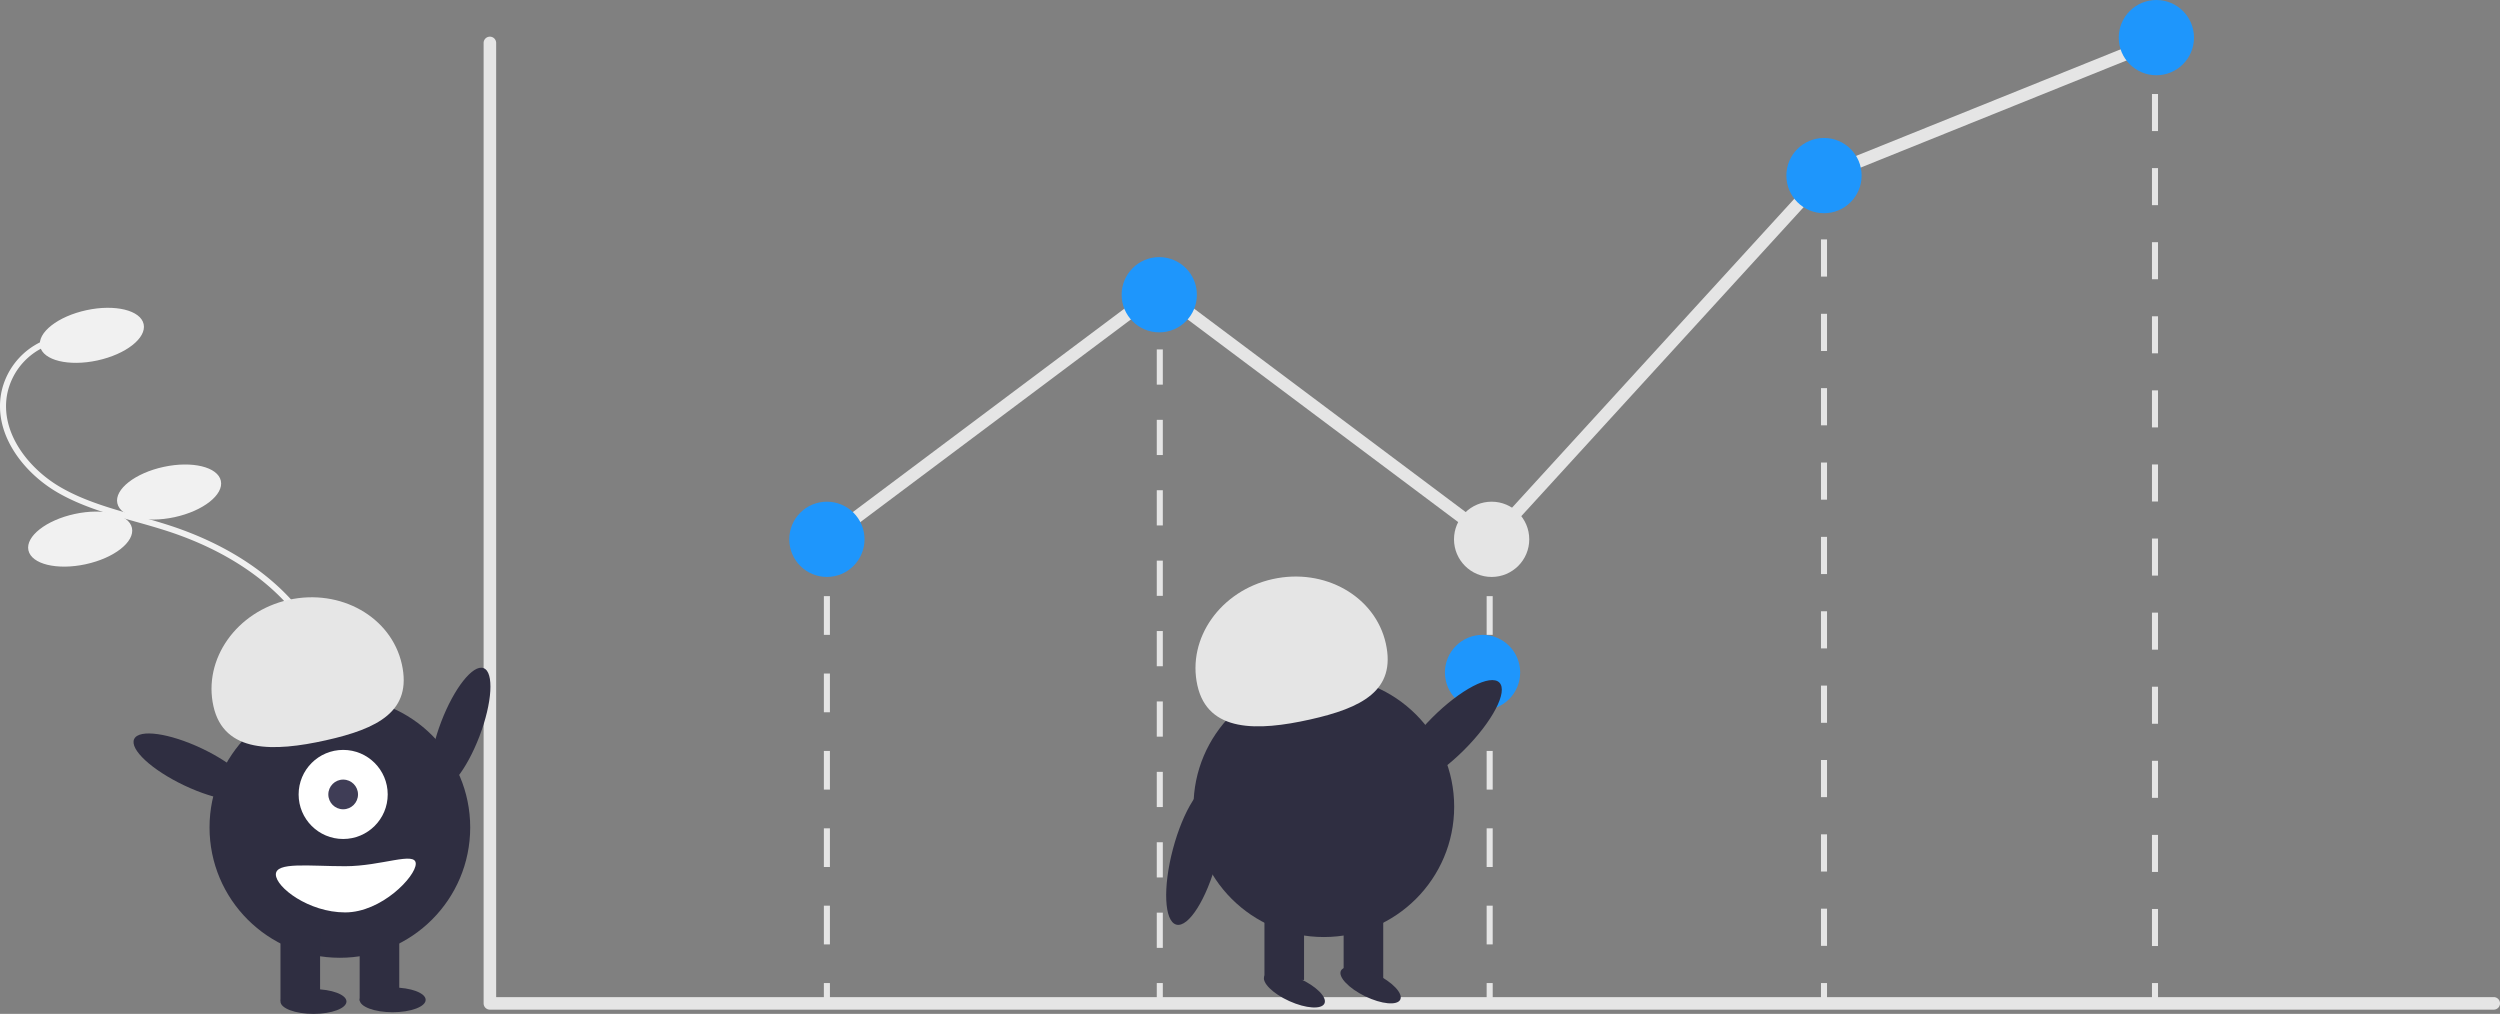 <svg id="b956ec1c-bd7a-448a-8f35-9e7289c73b78" data-name="Layer 1" xmlns="http://www.w3.org/2000/svg" width="826.063" height="335.01" viewBox="0 0 826.063 335.01">
<rect x="0" y="0" width="826.063" height="335.01" fill="#808080" stroke="none"/>
<path d="M266.565,572.513l-1.301-1.518c11.009-9.435,24.711-21.177,29.839-36.697,5.056-15.299,1.253-33.769-9.925-48.202-9.512-12.284-24.201-21.957-42.477-27.974-3.605-1.187-7.348-2.241-10.967-3.261-8.749-2.464-17.796-5.013-25.809-9.671-11.035-6.415-21.059-19.016-18.575-32.706a23.856,23.856,0,0,1,17.156-18.508l.532,1.928a21.861,21.861,0,0,0-15.723,16.951c-2.308,12.722,7.183,24.541,17.615,30.606,7.793,4.53,16.716,7.044,25.346,9.474,3.64,1.025,7.405,2.086,11.051,3.286,18.656,6.142,33.675,16.048,43.432,28.648,11.579,14.952,15.504,34.132,10.243,50.055C291.699,550.974,277.763,562.917,266.565,572.513Z" transform="translate(-186.968 -282.495)" fill="#f1f1f1"/>
<ellipse cx="217.327" cy="393.296" rx="17.5" ry="8.5" transform="translate(-265.124 -227.729) rotate(-12.192)" fill="#f1f1f1"/>
<ellipse cx="242.838" cy="445.076" rx="17.5" ry="8.5" transform="translate(-275.484 -221.174) rotate(-12.192)" fill="#f1f1f1"/>
<ellipse cx="213.46" cy="460.631" rx="17.5" ry="8.5" transform="translate(-279.432 -227.027) rotate(-12.192)" fill="#f1f1f1"/>
<rect x="272.226" y="178.204" width="2" height="6" fill="#e5e5e5"/><path d="M461.194,594.539h-2V581.755h2Zm0-25.568h-2V556.187h2Zm0-25.568h-2V530.619h2Zm0-25.568h-2V505.05h2Zm0-25.568h-2V479.483h2Z" transform="translate(-186.968 -282.495)" fill="#e5e5e5"/>
<rect x="272.226" y="324.828" width="2" height="6" fill="#e5e5e5"/><rect x="491.226" y="178.204" width="2" height="6" fill="#e5e5e5"/>
<path d="M680.194,594.539h-2V581.755h2Zm0-25.568h-2V556.187h2Zm0-25.568h-2V530.619h2Zm0-25.568h-2V505.05h2Zm0-25.568h-2V479.483h2Z" transform="translate(-186.968 -282.495)" fill="#e5e5e5"/>
<rect x="491.226" y="324.828" width="2" height="6" fill="#e5e5e5"/><rect x="601.695" y="60.828" width="2" height="6" fill="#e5e5e5"/>
<path d="M790.664,595.037h-2V582.752h2Zm0-24.571h-2V558.18h2Zm0-24.572h-2V533.609h2Zm0-24.571h-2V509.037h2Zm0-24.571h-2V484.466h2Zm0-24.572h-2V459.894h2Zm0-24.571h-2V435.323h2Zm0-24.571h-2V410.752h2Zm0-24.572h-2V386.18h2Zm0-24.571h-2V361.609h2Z" transform="translate(-186.968 -282.495)" fill="#e5e5e5"/>
<rect x="601.695" y="324.828" width="2" height="6" fill="#e5e5e5"/><rect x="711.063" y="12.828" width="2" height="6" fill="#e5e5e5"/>
<path d="M900.032,595.083h-2V582.843h2Zm0-24.48h-2V558.363h2Zm0-24.48h-2V533.883h2Zm0-24.48h-2V509.403h2Zm0-24.48h-2V484.923h2Zm0-24.48h-2V460.443h2Zm0-24.48h-2V435.963h2Zm0-24.48h-2V411.483h2Zm0-24.48h-2V387.003h2Zm0-24.48h-2V362.523h2Zm0-24.48h-2V338.043h2Zm0-24.48h-2V313.563h2Z" transform="translate(-186.968 -282.495)" fill="#e5e5e5"/>
<rect x="711.063" y="324.828" width="2" height="6" fill="#e5e5e5"/><rect x="382.226" y="97.828" width="2" height="6" fill="#e5e5e5"/>
<path d="M571.194,595.692h-2V584.06h2Zm0-23.263h-2V560.797h2Zm0-23.263h-2V537.534h2Zm0-23.263h-2V514.271h2Zm0-23.263h-2V491.008h2Zm0-23.263h-2V467.744h2Zm0-23.263h-2V444.481h2Zm0-23.263h-2V421.218h2Zm0-23.263h-2V397.955h2Z" transform="translate(-186.968 -282.495)" fill="#e5e5e5"/>
<rect x="382.226" y="324.828" width="2" height="6" fill="#e5e5e5"/><path d="M1010.96,616.109H348.839a2.072,2.072,0,0,1-2.072-2.072V296.682a2.072,2.072,0,0,1,4.144,0V611.965h660.049a2.072,2.072,0,1,1,0,4.144Z" transform="translate(-186.968 -282.495)" fill="#e5e5e5"/>
<polygon points="493.134 180.989 383.049 98.534 274.468 179.862 271.983 176.545 383.049 93.355 492.61 175.418 601.484 56.274 601.921 56.097 711.744 11.848 713.293 15.693 603.907 59.765 493.134 180.989" fill="#e5e5e5"/>
<circle cx="273.226" cy="178.204" r="12.433" fill="#1e96fc"/>
<circle cx="383.049" cy="97.39" r="12.433" fill="#1e96fc"/>
<circle cx="492.872" cy="178.204" r="12.433" fill="#e5e5e5"/>
<circle cx="489.872" cy="222.204" r="12.433" fill="#1e96fc"/>
<circle cx="602.695" cy="58.02" r="12.433" fill="#1e96fc"/>
<circle cx="712.518" cy="12.433" r="12.433" fill="#1e96fc"/>
<ellipse cx="339.077" cy="523.38" rx="21.534" ry="6.76" transform="translate(-457.838 370.753) rotate(-69.082)" fill="#2f2e41"/>
<circle cx="112.301" cy="273.407" r="43.067" fill="#2f2e41"/>
<rect x="92.676" y="307.207" width="13.084" height="23.442" fill="#2f2e41"/>
<rect x="118.843" y="307.207" width="13.084" height="23.442" fill="#2f2e41"/>
<ellipse cx="103.579" cy="330.921" rx="10.903" ry="4.089" fill="#2f2e41"/>
<ellipse cx="129.746" cy="330.376" rx="10.903" ry="4.089" fill="#2f2e41"/>
<circle cx="113.391" cy="262.504" r="14.719" fill="#fff"/>
<circle cx="113.391" cy="262.504" r="4.906" fill="#3f3d56"/>
<path d="M257.493,515.851c-3.477-15.574,7.639-31.31,24.829-35.149s33.944,5.675,37.422,21.249-7.915,21.318-25.105,25.156S260.97,531.425,257.493,515.851Z" transform="translate(-186.968 -282.495)" fill="#e6e6e6"/>
<ellipse cx="250.761" cy="535.919" rx="6.76" ry="21.534" transform="translate(-527.883 250.337) rotate(-64.626)" fill="#2f2e41"/>
<path d="M278.115,571.439c0,4.215,10.853,12.539,22.897,12.539s23.335-11.867,23.335-16.082-11.292.818-23.335.818S278.115,567.224,278.115,571.439Z" transform="translate(-186.968 -282.495)" fill="#fff"/>
<circle cx="437.431" cy="266.554" r="43.067" fill="#2f2e41"/>
<rect x="417.805" y="300.353" width="13.084" height="23.442" fill="#2f2e41"/>
<rect x="443.972" y="300.353" width="13.084" height="23.442" fill="#2f2e41"/>
<ellipse cx="614.676" cy="609.563" rx="4.089" ry="10.903" transform="translate(-380.989 635.942) rotate(-65.665)" fill="#2f2e41"/>
<ellipse cx="639.844" cy="608.018" rx="4.089" ry="10.903" transform="translate(-373.544 635.548) rotate(-64.102)" fill="#2f2e41"/>
<path d="M582.622,508.997c-3.477-15.574,7.639-31.31,24.829-35.149s33.944,5.675,37.422,21.249-7.915,21.318-25.105,25.156S586.1,524.571,582.622,508.997Z" transform="translate(-186.968 -282.495)" fill="#e5e5e5"/>
<ellipse cx="665.503" cy="524.928" rx="23.892" ry="7.501" transform="translate(-363.189 342.159) rotate(-45.022)" fill="#2f2e41"/>
<ellipse cx="581.797" cy="564.928" rx="23.892" ry="7.501" transform="translate(-300.436 699.85) rotate(-75.137)" fill="#2f2e41"/>
</svg>